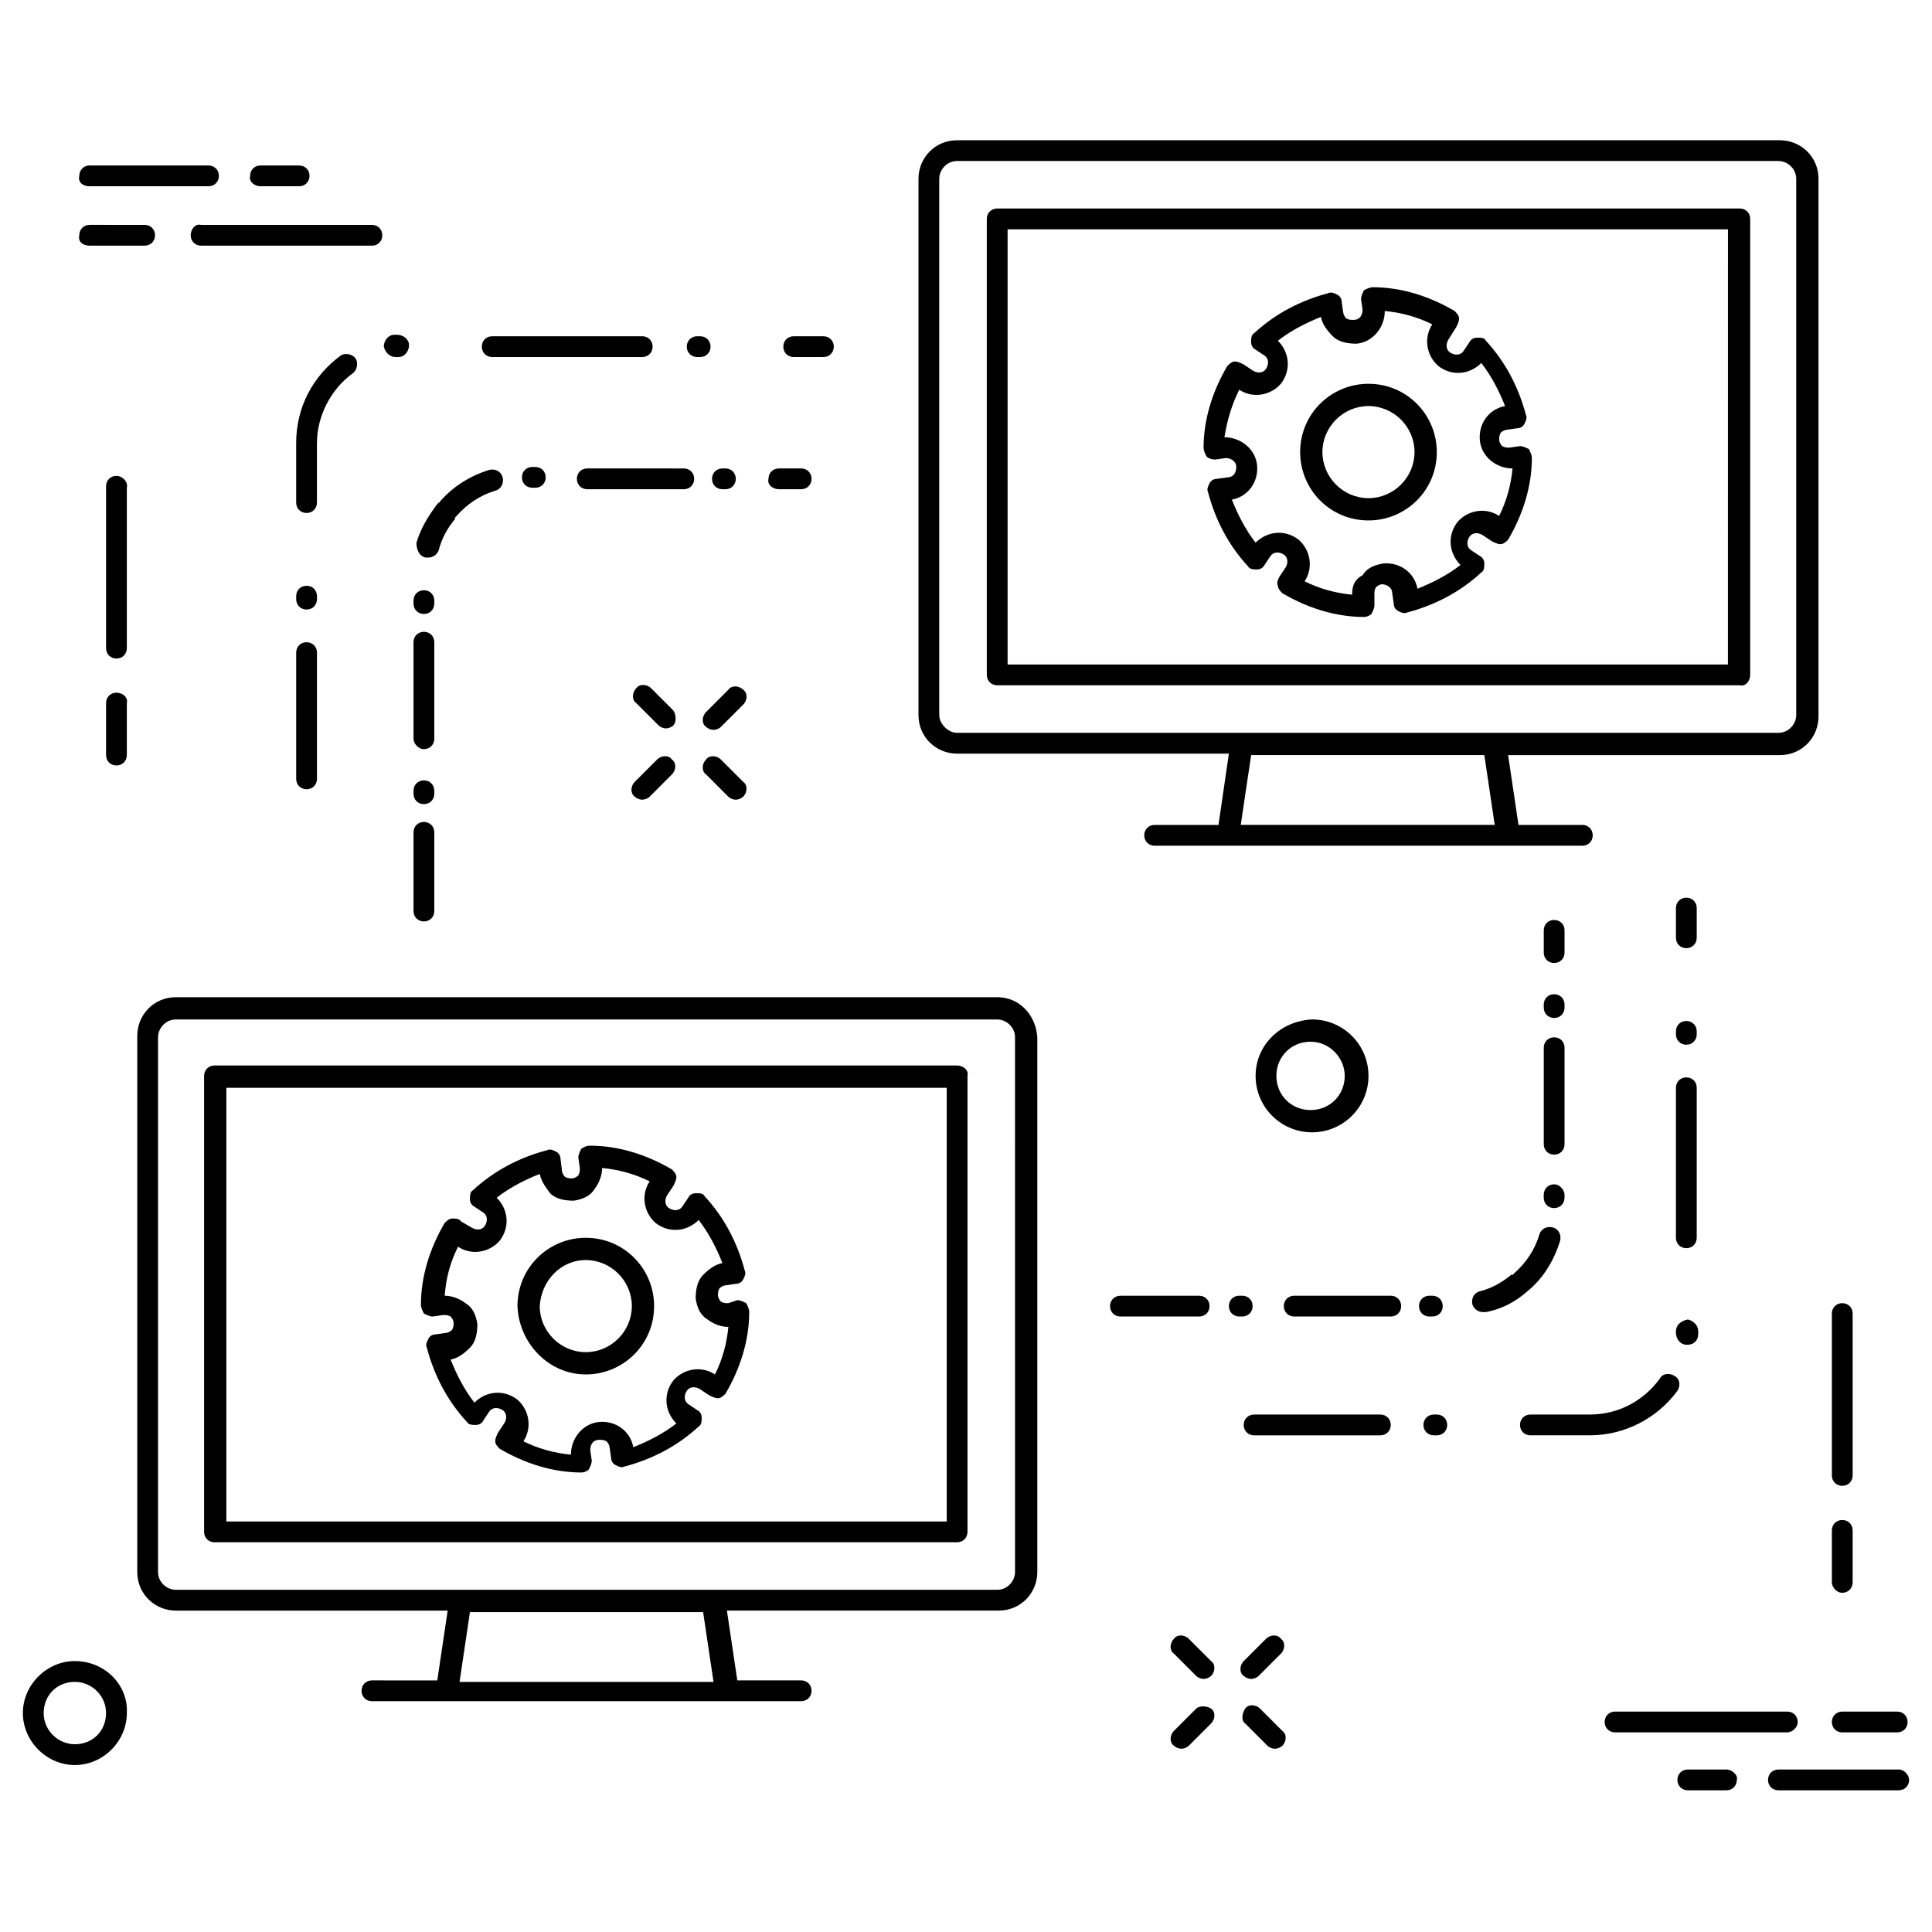 <?xml version="1.0" encoding="UTF-8"?>
<!-- Uploaded to: SVG Repo, www.svgrepo.com, Generator: SVG Repo Mixer Tools -->
<svg fill="#000000" width="800px" height="800px" version="1.1" viewBox="144 144 512 512" xmlns="http://www.w3.org/2000/svg">
 <g>
  <path d="m322.46 332.3-5.902-5.902c-1.18-1.18-3.148-1.18-3.938 0-1.18 1.18-1.18 3.148 0 3.938l5.902 5.902c0.395 0.395 1.18 0.789 1.969 0.789 0.789 0 1.574-0.395 1.969-0.789 0.785-0.789 0.785-2.758 0-3.938z"/>
  <path d="m335.05 345.29c-1.18-1.18-3.148-1.18-3.938 0-1.18 1.18-1.18 3.148 0 3.938l5.902 5.902c0.395 0.395 1.18 0.789 1.969 0.789 0.789 0 1.574-0.395 1.969-0.789 1.18-1.18 1.18-3.148 0-3.938z"/>
  <path d="m318.13 345.29-5.902 5.902c-1.18 1.18-1.18 3.148 0 3.938 0.395 0.395 1.18 0.789 1.969 0.789 0.789 0 1.574-0.395 1.969-0.789l5.902-5.902c1.18-1.18 1.18-3.148 0-3.938-0.789-1.184-2.758-1.184-3.938 0z"/>
  <path d="m337.02 326.79-5.902 5.902c-1.18 1.18-1.18 3.148 0 3.938 0.395 0.395 1.18 0.789 1.969 0.789 0.789 0 1.574-0.395 1.969-0.789l5.902-5.902c1.18-1.18 1.18-3.148 0-3.938-1.184-1.18-3.152-1.18-3.938 0z"/>
  <path d="m459.04 578.3c-1.18-1.18-3.148-1.18-3.938 0-1.18 1.18-1.18 3.148 0 3.938l5.902 5.902c0.395 0.395 1.18 0.789 1.969 0.789 0.789 0 1.574-0.395 1.969-0.789 1.18-1.18 1.18-3.148 0-3.938z"/>
  <path d="m477.93 596.8c-1.18-1.18-3.148-1.18-3.938 0-0.789 1.18-1.18 3.148 0 3.938l5.902 5.902c0.395 0.395 1.18 0.789 1.969 0.789 0.789 0 1.574-0.395 1.969-0.789 1.18-1.18 1.18-3.148 0-3.938z"/>
  <path d="m461.01 596.8-5.902 5.902c-1.18 1.18-1.18 3.148 0 3.938 0.395 0.395 1.18 0.789 1.969 0.789 0.789 0 1.574-0.395 1.969-0.789l5.902-5.902c1.18-1.18 1.18-3.148 0-3.938-1.184-0.789-3.152-0.789-3.938 0z"/>
  <path d="m479.51 578.3-5.902 5.902c-1.18 1.18-1.18 3.148 0 3.938 0.395 0.395 1.18 0.789 1.969 0.789 0.789 0 1.574-0.395 1.969-0.789l5.902-5.902c1.18-1.18 1.18-3.148 0-3.938-0.789-1.184-2.758-1.184-3.938 0z"/>
  <path d="m476.75 429.12c0 8.266 6.691 14.957 14.957 14.957s14.957-6.691 14.957-14.957-6.691-14.957-14.957-14.957c-8.266 0.395-14.957 6.691-14.957 14.957zm23.617 0c0 5.117-3.938 9.055-9.055 9.055s-9.055-3.938-9.055-9.055 3.938-9.055 9.055-9.055 9.055 4.332 9.055 9.055z"/>
  <path d="m163.84 584.2c-7.477 0-13.777 6.297-13.777 13.777 0 7.477 6.297 13.777 13.777 13.777 7.477 0 13.777-6.297 13.777-13.777 0.395-7.481-5.902-13.777-13.777-13.777zm0 22.043c-4.328 0-8.266-3.543-8.266-8.266 0-4.723 3.543-8.266 8.266-8.266 4.328 0 8.266 3.543 8.266 8.266 0 4.723-3.539 8.266-8.266 8.266z"/>
  <path d="m194.54 206.35c0 1.574 1.18 2.754 2.754 2.754h45.266c1.574 0 2.754-1.18 2.754-2.754 0-1.574-1.18-2.754-2.754-2.754l-45.266-0.004c-1.574-0.391-2.754 1.184-2.754 2.758z"/>
  <path d="m167.77 209.1h14.562c1.574 0 2.754-1.18 2.754-2.754 0-1.574-1.18-2.754-2.754-2.754l-14.562-0.004c-1.574 0-2.754 1.18-2.754 2.754-0.395 1.578 0.785 2.758 2.754 2.758z"/>
  <path d="m167.77 193.36h31.488c1.574 0 2.754-1.18 2.754-2.754s-1.18-2.754-2.754-2.754l-31.488-0.004c-1.574 0-2.754 1.18-2.754 2.754-0.395 1.574 0.785 2.758 2.754 2.758z"/>
  <path d="m213.04 193.36h10.234c1.574 0 2.754-1.18 2.754-2.754s-1.18-2.754-2.754-2.754h-10.234c-1.574 0-2.754 1.18-2.754 2.754-0.395 1.57 1.18 2.754 2.754 2.754z"/>
  <path d="m620.41 600.34c0-1.574-1.18-2.754-2.754-2.754h-45.656c-1.574 0-2.754 1.18-2.754 2.754 0 1.574 1.18 2.754 2.754 2.754h45.656c1.18 0.004 2.754-1.18 2.754-2.754z"/>
  <path d="m632.22 603.1h14.562c1.574 0 2.754-1.18 2.754-2.754s-1.18-2.754-2.754-2.754l-14.562-0.004c-1.574 0-2.754 1.18-2.754 2.754 0 1.574 1.18 2.758 2.754 2.758z"/>
  <path d="m647.18 612.94h-31.883c-1.574 0-2.754 1.18-2.754 2.754 0 1.574 1.18 2.754 2.754 2.754h31.883c1.574 0 2.754-1.18 2.754-2.754 0-1.18-1.18-2.754-2.754-2.754z"/>
  <path d="m601.52 612.94h-10.234c-1.574 0-2.754 1.18-2.754 2.754 0 1.574 1.18 2.754 2.754 2.754h10.234c1.574 0 2.754-1.18 2.754-2.754 0.395-1.18-1.18-2.754-2.754-2.754z"/>
  <path d="m174.86 270.11c-1.574 0-2.754 1.18-2.754 2.754v42.902c0 1.574 1.18 2.754 2.754 2.754s2.754-1.18 2.754-2.754v-42.508c0.395-1.574-1.18-3.148-2.754-3.148z"/>
  <path d="m174.86 327.57c-1.574 0-2.754 1.18-2.754 2.754v13.777c0 1.574 1.18 2.754 2.754 2.754s2.754-1.18 2.754-2.754v-13.777c0.395-1.57-1.18-2.754-2.754-2.754z"/>
  <path d="m632.22 537.76c1.574 0 2.754-1.18 2.754-2.754v-42.902c0-1.574-1.18-2.754-2.754-2.754-1.574 0-2.754 1.18-2.754 2.754v42.902c0 1.574 1.18 2.754 2.754 2.754z"/>
  <path d="m632.22 566.1c1.574 0 2.754-1.18 2.754-2.754v-13.777c0-1.574-1.18-2.754-2.754-2.754-1.574 0-2.754 1.18-2.754 2.754v13.777c0 1.18 1.18 2.754 2.754 2.754z"/>
  <path d="m466.12 265.78 2.754-0.395c1.18 0 2.754 0.789 2.754 2.363s-0.789 2.754-2.363 2.754l-2.754 0.395c-0.789 0-1.574 0.395-1.969 1.18-0.395 0.789-0.789 1.574-0.395 2.363 1.969 7.477 5.512 14.168 10.629 19.68 0.395 0.789 1.574 0.789 2.363 0.789 0.789 0 1.574-0.395 1.969-1.18l1.574-2.363c0.789-1.18 2.363-1.18 3.543-0.395 1.18 0.789 1.18 2.363 0.395 3.543l-1.574 2.363c-0.395 0.785-0.789 1.57-0.395 2.359 0 0.789 0.789 1.574 1.18 1.969 6.691 3.938 14.168 6.297 21.648 6.297 0.789 0 1.574-0.395 1.969-0.789 0.395-0.789 0.789-1.574 0.789-2.363l-0.004-2.754c0-0.789 0-1.18 0.395-1.969 0.395-0.395 1.18-0.789 1.574-0.789 1.18 0 2.754 0.789 2.754 2.363l0.395 2.754c0 0.789 0.395 1.574 1.18 1.969 0.789 0.395 1.574 0.789 2.363 0.395 7.477-1.969 14.168-5.512 19.68-10.629 0.789-0.395 0.789-1.574 0.789-2.363s-0.395-1.574-1.18-1.969l-2.363-1.574c-1.18-0.789-1.18-2.363-0.395-3.543 0.789-1.18 2.363-1.18 3.543-0.395l2.363 1.574c0.789 0.395 1.574 0.789 2.363 0.789 0.789 0 1.574-0.789 1.969-1.18 3.938-6.691 6.297-14.168 6.297-21.648 0-0.789-0.395-1.574-0.789-2.363-0.789-0.395-1.574-0.789-2.363-0.789l-2.754 0.395c-0.789 0-1.18 0-1.969-0.395-0.395-0.395-0.789-1.18-0.789-1.574 0-0.789 0-1.18 0.395-1.969 0.395-0.395 1.18-0.789 1.574-0.789l2.754-0.395c0.789 0 1.574-0.395 1.969-1.18 0.395-0.789 0.789-1.574 0.395-2.363-1.969-7.477-5.512-14.168-10.629-19.68-0.395-0.789-1.18-0.789-2.363-0.789-0.789 0-1.574 0.395-1.969 1.18l-1.574 2.363c-0.789 1.18-2.363 1.18-3.543 0.395-1.18-0.789-1.18-2.363-0.395-3.543l1.973-3.137c0.395-0.789 0.789-1.574 0.789-2.363 0-0.789-0.789-1.574-1.18-1.969-6.691-3.938-14.168-6.297-21.648-6.297-0.789 0-1.574 0.395-2.363 0.789-0.395 0.789-0.789 1.574-0.789 2.363l0.395 2.754c0 1.574-0.789 2.754-2.363 2.754-0.789 0-1.18 0-1.969-0.395-0.395-0.395-0.789-1.18-0.789-1.574l-0.395-2.754c0-0.789-0.395-1.574-1.18-1.969-0.789-0.395-1.574-0.789-2.363-0.395-7.477 1.969-14.168 5.512-19.68 10.629-0.789 0.395-0.789 1.574-0.789 2.363s0.395 1.574 1.18 1.969l2.363 1.574c1.18 0.789 1.18 2.363 0.395 3.543-0.789 1.18-2.363 1.18-3.543 0.395l-2.363-1.574c-0.789-0.395-1.574-0.789-2.363-0.789-0.789 0-1.574 0.789-1.969 1.18-3.938 6.691-6.297 14.168-6.297 21.648 0 0.789 0.395 1.574 0.789 2.363 0.402 0.391 1.188 0.785 2.371 0.785zm6.297-18.5c3.543 2.363 8.266 1.574 11.02-1.574 2.754-3.543 2.363-8.266-0.789-11.414 3.543-2.754 7.477-4.723 11.414-6.297 0.395 1.969 1.574 3.543 3.148 5.117 1.574 1.574 3.938 1.969 6.297 1.969 4.328-0.395 7.477-4.328 7.477-8.66 4.328 0.395 8.66 1.574 12.594 3.543-2.363 3.543-1.574 8.266 1.574 11.02 3.543 2.754 8.266 2.363 11.414-0.789 2.754 3.543 4.723 7.477 6.297 11.414-4.328 0.789-7.086 4.723-6.691 9.055 0.395 4.328 4.328 7.477 8.66 7.477-0.395 4.328-1.574 8.66-3.543 12.594-3.543-2.363-8.266-1.574-11.02 1.574-2.754 3.543-2.363 8.266 0.789 11.414-3.543 2.754-7.477 4.723-11.414 6.297-0.789-4.328-4.723-7.086-9.055-6.691-2.363 0.395-4.328 1.18-5.512 3.148-2.356 1.188-2.746 3.152-2.746 5.121-4.328-0.395-8.66-1.574-12.594-3.543 2.363-3.543 1.574-8.266-1.574-11.02-3.543-2.754-8.266-2.363-11.414 0.789-2.754-3.543-4.723-7.477-6.297-11.414 4.328-0.789 7.086-4.723 6.691-9.055-0.395-4.328-4.328-7.477-8.66-7.477 0.785-4.727 1.965-8.66 3.934-12.598z"/>
  <path d="m607.82 322.85v-120.84c0-1.574-1.18-2.754-2.754-2.754h-196.8c-1.574 0-2.754 1.18-2.754 2.754v120.84c0 1.574 1.18 2.754 2.754 2.754h196.8c1.574 0.395 2.754-1.18 2.754-2.754zm-5.906-2.754h-190.89v-115.32h190.9z"/>
  <path d="m563.34 368.12c1.574 0 2.754-1.18 2.754-2.754s-1.18-2.754-2.754-2.754h-16.926l-2.754-18.5h72.027c5.902 0 10.234-4.723 10.234-10.234v-142.48c0-5.902-4.723-10.234-10.234-10.234h-218.05c-5.902 0-10.234 4.723-10.234 10.234v142.09c0 5.902 4.723 10.234 10.234 10.234h72.027l-2.754 18.891h-16.926c-1.574 0-2.754 1.18-2.754 2.754s1.18 2.754 2.754 2.754h94.07zm-170.43-34.637v-142.09c0-2.363 1.969-4.723 4.723-4.723h217.66c2.363 0 4.723 1.969 4.723 4.723v142.09c0 2.363-1.969 4.723-4.723 4.723h-217.66c-2.363 0-4.723-2.363-4.723-4.723zm79.902 29.125 2.754-18.5h61.797l2.754 18.5z"/>
  <path d="m258.7 492.89 2.754-0.395c0.789 0 1.18 0 1.969 0.395 0.395 0.395 0.789 1.18 0.789 1.574 0 0.789 0 1.18-0.395 1.969-0.395 0.395-1.18 0.789-1.574 0.789l-2.754 0.395c-0.789 0-1.574 0.395-1.969 1.18-0.395 0.789-0.789 1.574-0.395 2.363 1.969 7.477 5.512 14.168 10.629 19.68 0.395 0.789 1.574 0.789 2.363 0.789 0.789 0 1.574-0.395 1.969-1.18l1.574-2.363c0.789-1.18 2.363-1.18 3.543-0.395 1.18 0.789 1.18 2.363 0.395 3.543l-1.574 2.363c-0.395 0.789-0.789 1.574-0.789 2.363 0 0.789 0.789 1.574 1.18 1.969 6.691 3.938 14.168 6.297 21.648 6.297 0.789 0 1.574-0.395 1.969-0.789 0.395-0.789 0.789-1.574 0.789-2.363l-0.395-2.754c0-1.574 0.789-2.754 2.363-2.754 0.789 0 1.18 0 1.969 0.395 0.395 0.395 0.789 1.18 0.789 1.574l0.395 2.754c0 0.789 0.395 1.574 1.18 1.969 0.789 0.395 1.574 0.789 2.363 0.395 7.477-1.969 14.168-5.512 19.68-10.629 0.789-0.395 0.789-1.574 0.789-2.363s-0.395-1.574-1.18-1.969l-2.363-1.574c-1.18-0.789-1.18-2.363-0.395-3.543 0.789-1.18 2.363-1.18 3.543-0.395l2.363 1.574c0.789 0.395 1.574 0.789 2.363 0.789s1.574-0.789 1.969-1.18c3.938-6.691 6.297-14.168 6.297-21.648 0-0.789-0.395-1.574-0.789-2.363-0.789-0.395-1.574-0.789-2.363-0.789l-2.371 0.789c-0.789 0-1.18 0-1.969-0.395-0.395-0.395-0.789-1.18-0.789-1.574 0-0.789 0-1.18 0.395-1.969 0.395-0.395 1.18-0.789 1.574-0.789l2.754-0.395c0.789 0 1.574-0.395 1.969-1.18 0.395-0.789 0.789-1.574 0.395-2.363-1.969-7.477-5.512-14.168-10.629-19.68-0.395-0.789-1.18-0.789-2.363-0.789-0.789 0-1.574 0.395-1.969 1.18l-1.574 2.363c-0.789 1.18-2.363 1.18-3.543 0.395-1.18-0.789-1.18-2.363-0.395-3.543l1.574-2.363c0.395-0.789 0.789-1.574 0.789-2.363 0-0.789-0.789-1.574-1.18-1.969-6.691-3.938-14.168-6.297-21.648-6.297-1.18 0-1.574 0.395-2.363 0.789-0.395 0.789-0.789 1.574-0.789 2.363l0.395 2.754c0 0.789 0 1.18-0.395 1.969-0.395 0.395-1.18 0.789-1.574 0.789-0.789 0-1.18 0-1.969-0.395-0.395-0.395-0.789-1.18-0.789-1.574l-0.383-3.144c0-0.789-0.395-1.574-1.18-1.969-0.789-0.395-1.574-0.789-2.363-0.395-7.477 1.969-14.168 5.512-19.68 10.629-0.789 0.395-0.789 1.574-0.789 2.363s0.395 1.574 1.18 1.969l2.363 1.574c1.18 0.789 1.18 2.363 0.395 3.543-0.789 1.18-2.363 1.18-3.543 0.395l-2.754-1.578c-0.395-0.789-1.574-0.789-2.363-0.789s-1.574 0.789-1.969 1.18c-3.938 6.691-6.297 14.168-6.297 21.648 0 0.789 0.395 1.574 0.789 2.363 0.785 0.395 1.574 0.785 2.359 0.785zm6.691-18.496c3.543 2.363 8.266 1.574 11.02-1.574 2.754-3.543 2.363-8.266-0.789-11.414 3.543-2.754 7.477-4.723 11.414-6.297 0.395 1.969 1.574 3.543 2.754 5.117 1.574 1.574 3.938 1.969 6.297 1.969 2.363-0.395 4.328-1.18 5.512-3.148 1.18-1.574 1.969-3.543 1.969-5.512 4.328 0.395 8.66 1.574 12.594 3.543-2.363 3.543-1.574 8.266 1.574 11.02 3.543 2.754 8.266 2.363 11.414-0.789 2.754 3.543 4.723 7.477 6.297 11.414-1.969 0.395-3.543 1.574-5.117 3.148-1.574 1.574-1.969 3.938-1.969 6.297 0.395 2.363 1.18 4.328 3.148 5.512 1.574 1.18 3.543 1.969 5.512 1.969-0.395 4.328-1.574 8.66-3.543 12.594-3.543-2.363-8.266-1.574-11.02 1.574-2.754 3.543-2.363 8.266 0.789 11.414-3.543 2.754-7.477 4.723-11.414 6.297-0.789-4.328-4.723-7.086-9.055-6.691-4.328 0.395-7.477 4.328-7.477 8.66-4.328-0.395-8.66-1.574-12.594-3.543 2.363-3.543 1.574-8.266-1.574-11.02-3.543-2.754-8.266-2.363-11.414 0.789-2.754-3.543-4.723-7.477-6.297-11.414 1.969-0.395 3.543-1.574 5.117-3.148 1.574-1.574 1.969-3.938 1.969-6.297-0.395-2.363-1.18-4.328-3.148-5.512-1.574-1.18-3.543-1.969-5.512-1.969 0.395-5.117 1.574-9.055 3.543-12.988z"/>
  <path d="m408.27 408.27h-217.66c-5.902 0-10.234 4.723-10.234 10.234v142.09c0 5.902 4.723 10.234 10.234 10.234h72.027l-2.754 18.5-17.316-0.004c-1.574 0-2.754 1.18-2.754 2.754s1.18 2.754 2.754 2.754h113.75c1.574 0 2.754-1.18 2.754-2.754s-1.18-2.754-2.754-2.754h-16.926l-2.754-18.5h72.027c5.902 0 10.234-4.723 10.234-10.234v-141.7c-0.395-5.902-4.723-10.625-10.625-10.625zm-75.18 181.45h-67.305l2.754-18.5h61.797zm79.902-29.129c0 2.363-1.969 4.723-4.723 4.723l-75.574 0.004h-142.09c-2.363 0-4.723-1.969-4.723-4.723v-141.7c0-2.363 1.969-4.723 4.723-4.723h217.66c2.363 0 4.723 1.969 4.723 4.723z"/>
  <path d="m397.64 426.37h-196.8c-1.574 0-2.754 1.18-2.754 2.754v120.84c0 1.574 1.18 2.754 2.754 2.754h196.8c1.574 0 2.754-1.18 2.754-2.754v-120.84c0.395-1.574-1.18-2.754-2.754-2.754zm-2.754 120.84h-190.9v-114.93h190.9z"/>
  <path d="m593.65 384.65c0-1.574-1.18-2.754-2.754-2.754s-2.754 1.18-2.754 2.754v7.871c0 1.574 1.18 2.754 2.754 2.754s2.754-1.18 2.754-2.754z"/>
  <path d="m593.65 417.32c0-1.574-1.18-2.754-2.754-2.754s-2.754 1.18-2.754 2.754v0.789c0 1.574 1.18 2.754 2.754 2.754s2.754-1.18 2.754-2.754z"/>
  <path d="m593.65 432.27c0-1.574-1.18-2.754-2.754-2.754s-2.754 1.18-2.754 2.754v24.797 0.395 0.395 14.168c0 1.574 1.18 2.754 2.754 2.754s2.754-1.18 2.754-2.754v-14.168-0.395-0.395z"/>
  <path d="m588.54 512.57c0.789-1.18 0.789-3.148-0.789-3.938-1.18-0.789-3.148-0.789-3.938 0.789-4.328 5.902-11.02 9.445-18.5 9.445h-0.789-0.395-0.395-14.164c-1.574 0-2.754 1.18-2.754 2.754 0 1.574 1.18 2.754 2.754 2.754h14.168 0.395 0.395 0.789c9.051 0 17.711-4.328 23.223-11.805z"/>
  <path d="m509.81 518.87h-24.797-0.395-0.395-7.871c-1.574 0-2.754 1.18-2.754 2.754 0 1.574 1.18 2.754 2.754 2.754h7.871 0.395 0.395 24.797c1.574 0 2.754-1.18 2.754-2.754 0.004-1.574-1.18-2.754-2.754-2.754z"/>
  <path d="m588.14 496.82v0.395c0 1.574 1.18 3.148 2.754 3.148h0.395c1.574 0 2.754-1.18 2.754-2.754v-0.789c0-1.574-1.18-2.754-2.754-3.148-1.969 0.395-3.148 1.574-3.148 3.148z"/>
  <path d="m524.77 518.87h-0.789c-1.574 0-2.754 1.18-2.754 2.754 0 1.574 1.18 2.754 2.754 2.754h0.789c1.574 0 2.754-1.18 2.754-2.754 0-1.574-1.18-2.754-2.754-2.754z"/>
  <path d="m558.62 390.55c0-1.574-1.18-2.754-2.754-2.754-1.574 0-2.754 1.18-2.754 2.754v5.902c0 1.574 1.18 2.754 2.754 2.754 1.574 0 2.754-1.18 2.754-2.754z"/>
  <path d="m558.62 421.65c0-1.574-1.18-2.754-2.754-2.754-1.574 0-2.754 1.18-2.754 2.754v14.168 0.395 0.395 10.629c0 1.574 1.18 2.754 2.754 2.754 1.574 0 2.754-1.18 2.754-2.754v-10.629-0.395-0.395z"/>
  <path d="m558.62 410.23c0-1.574-1.18-2.754-2.754-2.754-1.574 0-2.754 1.18-2.754 2.754v0.789c0 1.574 1.18 2.754 2.754 2.754 1.574 0 2.754-1.18 2.754-2.754z"/>
  <path d="m523.59 492.89c1.574 0 2.754-1.18 2.754-2.754 0-1.574-1.18-2.754-2.754-2.754h-0.789c-1.574 0-2.754 1.18-2.754 2.754 0 1.574 1.18 2.754 2.754 2.754z"/>
  <path d="m461.79 492.89c1.574 0 2.754-1.18 2.754-2.754 0-1.574-1.18-2.754-2.754-2.754h-14.168-0.395-0.395-5.902c-1.574 0-2.754 1.18-2.754 2.754 0 1.574 1.18 2.754 2.754 2.754h6.297 0.395 0.395z"/>
  <path d="m475.96 490.13c0-1.574-1.18-2.754-2.754-2.754h-0.789c-1.574 0-2.754 1.18-2.754 2.754 0 1.574 1.18 2.754 2.754 2.754h0.789c1.57 0 2.754-1.18 2.754-2.754z"/>
  <path d="m548.78 486.2c0.391-0.391 0.391-0.391 0 0 4.328-3.543 7.086-8.266 8.66-13.383 0.395-1.574-0.395-3.148-1.969-3.543-1.574-0.395-3.148 0.395-3.543 1.969-1.18 3.938-3.543 7.477-6.691 10.234l-0.395 0.395h-0.395c-2.363 1.969-5.117 3.543-8.266 4.328-1.574 0.395-2.363 1.969-1.969 3.543 0.395 1.18 1.574 1.969 2.754 1.969h0.789c4.332-0.785 7.875-2.754 11.023-5.512z"/>
  <path d="m512.57 487.38h-14.172-0.395-0.395-10.629c-1.574 0-2.754 1.18-2.754 2.754 0 1.574 1.18 2.754 2.754 2.754h10.629 0.395 0.395 14.168c1.574 0 2.754-1.18 2.754-2.754 0.004-1.574-1.176-2.754-2.75-2.754z"/>
  <path d="m555.86 457.86c-1.574 0-2.754 1.18-2.754 2.754v0.789c0 1.574 1.18 2.754 2.754 2.754s2.754-1.18 2.754-2.754v-0.789c0.004-1.18-1.18-2.754-2.754-2.754z"/>
  <path d="m354.34 238.62h7.871c1.574 0 2.754-1.18 2.754-2.754 0-1.574-1.18-2.754-2.754-2.754h-7.871c-1.574 0-2.754 1.18-2.754 2.754 0 1.574 1.18 2.754 2.754 2.754z"/>
  <path d="m328.76 238.62h0.789c1.574 0 2.754-1.18 2.754-2.754 0-1.574-1.18-2.754-2.754-2.754h-0.789c-1.574 0-2.754 1.18-2.754 2.754-0.004 1.574 1.18 2.754 2.754 2.754z"/>
  <path d="m248.86 238.62h0.789c1.574 0 2.754-1.574 2.754-3.148 0-1.574-1.574-2.754-3.148-2.754h-0.789c-1.574 0-2.754 1.574-2.754 3.148 0.395 1.574 1.574 2.754 3.148 2.754z"/>
  <path d="m228 301.99c0-1.574-1.18-2.754-2.754-2.754-1.574 0-2.754 1.18-2.754 2.754v0.789c0 1.574 1.18 2.754 2.754 2.754 1.574 0 2.754-1.18 2.754-2.754z"/>
  <path d="m274.44 238.62h14.168 0.395 0.395 24.797c1.574 0 2.754-1.18 2.754-2.754 0-1.574-1.18-2.754-2.754-2.754h-24.797-0.395-0.395-14.168c-1.574 0-2.754 1.18-2.754 2.754-0.004 1.574 1.18 2.754 2.754 2.754z"/>
  <path d="m228 261.45c0-7.086 3.543-14.168 9.445-18.5 1.18-0.789 1.574-2.754 0.789-3.938-0.789-1.18-2.754-1.574-3.938-0.789-7.477 5.512-11.809 13.777-11.809 23.223v0.789 0.395 0.395 14.168c0 1.574 1.18 2.754 2.754 2.754s2.754-1.18 2.754-2.754v-14.168-0.395-0.395z"/>
  <path d="m228 316.95c0-1.574-1.18-2.754-2.754-2.754-1.574 0-2.754 1.18-2.754 2.754v24.797 0.395 0.395 7.871c0 1.574 1.18 2.754 2.754 2.754 1.574 0 2.754-1.18 2.754-2.754v-7.871-0.395-0.395z"/>
  <path d="m350.41 273.65h5.902c1.574 0 2.754-1.18 2.754-2.754 0-1.574-1.18-2.754-2.754-2.754h-5.902c-1.574 0-2.754 1.18-2.754 2.754-0.395 1.574 1.18 2.754 2.754 2.754z"/>
  <path d="m310.65 268.14s-0.395-0.391 0 0h-11.02c-1.574 0-2.754 1.18-2.754 2.754s1.18 2.754 2.754 2.754h10.629 0.395 0.395l14.164 0.004c1.574 0 2.754-1.18 2.754-2.754 0-1.574-1.18-2.754-2.754-2.754l-14.562-0.004c0.391-0.391 0 0 0 0z"/>
  <path d="m335.45 273.65h0.789c1.574 0 2.754-1.18 2.754-2.754 0-1.574-1.18-2.754-2.754-2.754h-0.789c-1.574 0-2.754 1.18-2.754 2.754-0.004 1.574 1.18 2.754 2.754 2.754z"/>
  <path d="m285.07 267.75c-1.574 0-2.754 1.18-2.754 2.754 0 1.574 1.18 2.754 2.754 2.754h0.789c1.574 0 2.754-1.18 2.754-2.754 0-1.574-1.18-2.754-2.754-2.754z"/>
  <path d="m256.34 306.71c1.574 0 2.754-1.18 2.754-2.754v-0.789c0-1.574-1.18-2.754-2.754-2.754-1.574 0-2.754 1.18-2.754 2.754v0.789c-0.004 1.574 1.176 2.754 2.754 2.754z"/>
  <path d="m256.73 291.76h0.789c1.18 0 2.363-0.789 2.754-1.969 0.789-3.148 2.363-5.902 4.328-8.266v-0.395l0.395-0.395c2.754-3.148 6.297-5.512 10.234-6.691 1.574-0.395 2.363-1.969 1.969-3.543-0.395-1.574-1.969-2.363-3.543-1.969-5.117 1.574-9.445 4.328-12.988 8.266 0 0 0 0.395-0.395 0.395l-0.395 0.395c-2.363 3.148-4.328 6.297-5.512 10.234 0.004 1.969 0.789 3.543 2.363 3.938z"/>
  <path d="m256.34 342.53c1.574 0 2.754-1.18 2.754-2.754v-10.629-0.395-0.395-14.168c0-1.574-1.18-2.754-2.754-2.754-1.574 0-2.754 1.18-2.754 2.754v14.168 0.395 0.395 10.629c-0.004 1.18 1.176 2.754 2.754 2.754z"/>
  <path d="m256.34 357.1c1.574 0 2.754-1.18 2.754-2.754v-0.789c0-1.574-1.18-2.754-2.754-2.754-1.574 0-2.754 1.18-2.754 2.754v0.789c-0.004 1.57 1.176 2.754 2.754 2.754z"/>
  <path d="m256.34 388.19c1.574 0 2.754-1.18 2.754-2.754v-5.902-0.395-0.395-14.168c0-1.574-1.18-2.754-2.754-2.754-1.574 0-2.754 1.18-2.754 2.754v14.168 0.395 0.395 5.902c-0.004 1.57 1.176 2.754 2.754 2.754z"/>
  <path d="m506.66 281.92c9.84 0 18.105-7.871 18.105-18.105 0-9.84-7.871-18.105-18.105-18.105-9.84 0-18.105 7.871-18.105 18.105 0 9.84 7.871 18.105 18.105 18.105zm0-30.309c6.691 0 12.203 5.512 12.203 12.203s-5.512 12.203-12.203 12.203c-6.691 0-12.203-5.512-12.203-12.203s5.512-12.203 12.203-12.203z"/>
  <path d="m299.24 508.24c9.84 0 18.105-7.871 18.105-18.105 0-9.84-7.871-18.105-18.105-18.105-9.84 0-18.105 7.871-18.105 18.105 0.391 9.84 8.266 18.105 18.105 18.105zm0-30.309c6.691 0 12.203 5.512 12.203 12.203 0 6.691-5.512 12.203-12.203 12.203-6.691 0-12.203-5.512-12.203-12.203 0.395-6.691 5.512-12.203 12.203-12.203z"/>
 </g>
</svg>